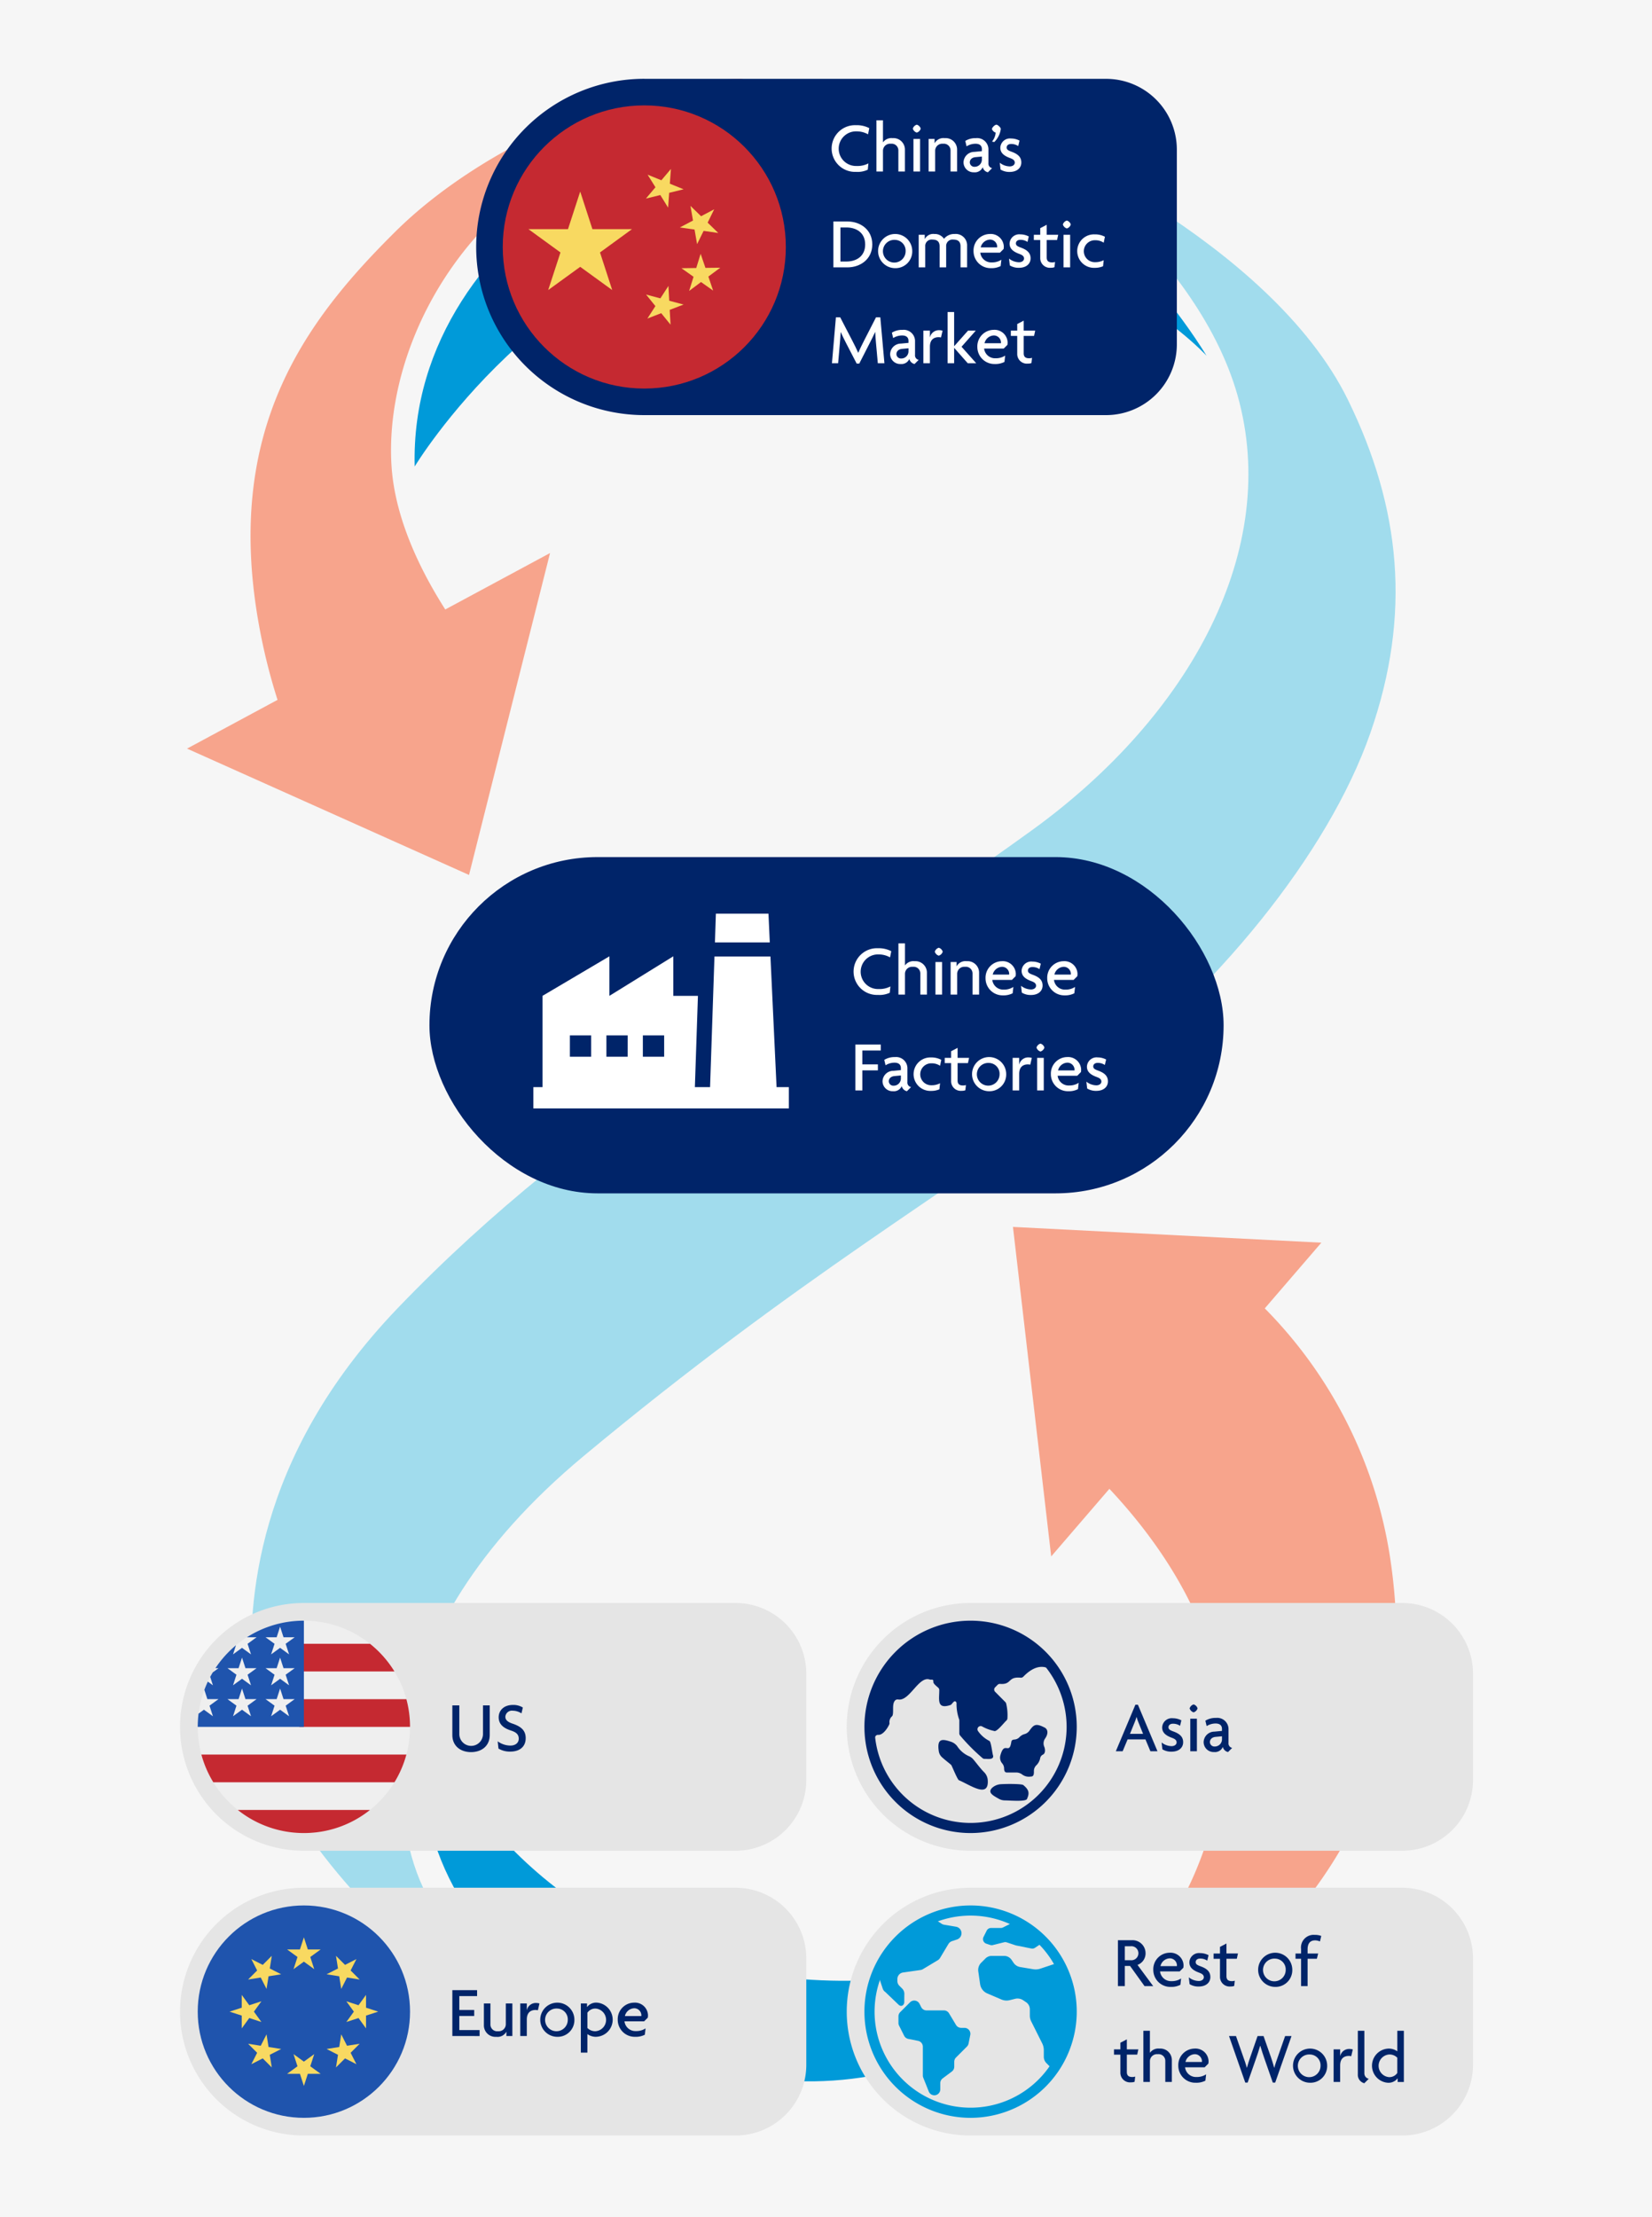 <svg xmlns="http://www.w3.org/2000/svg" viewBox="0 0 413.738 555.035"><g id="a3bdbe2c-e6d0-46da-81aa-dc99fcc50084" data-name="Layer 2"><g id="ff12004d-44db-48ac-a166-c6e3e2ab27f5" data-name="Design"><rect width="413.738" height="555.035" fill="#f6f6f6"/><path d="M258.409,207.893c39.945-28.881,62.373-70.609,51.527-108.907C299.348,61.6,256.753,34.294,256.753,34.294s61.269,25.817,80.865,65.879c13.131,26.846,16.007,53.563,5.548,83.447-10.492,29.978-38.528,64.72-71.922,89.647s-71.62,46.8-125.022,91.244c-54.457,45.325-48.626,90.278-40.27,108.083,6.116,13.033,20.259,29.454,43.166,41.917,0,0-30.91-9.868-54.645-34.5s-30.609-41.872-31.436-59.974.406-54.833,36.6-92.551C146.91,278.223,200.274,249.927,258.409,207.893Z" fill="#a1dced"/><path d="M302.184,89.073c-14.244-23.027-40.828-49.459-71.373-59.824-36.732-12.463-60.166-.593-86.108,16.945-22.364,15.12-41.656,39.264-40.846,70.6,0,0,32.29-53.593,88.039-60.418C264.388,47.5,302.184,89.073,302.184,89.073Z" fill="#009ad9"/><path d="M111.52,152.594l26.237-14.126-9.072,36-1.159,4.608-8.8,34.973-.274,1.1-.987,3.913-2.643-1.184L77.277,201.059,46.844,187.43,68.626,175.7l.884-.472a146.682,146.682,0,0,1-4.609-18.5c-8.96-49.083,11.517-76.366,34.209-98.826,21.662-21.447,59.948-38.166,87.2-38.166,0,0-29.086,4.48-60.025,32.373C105.951,70.444,96.69,96.071,98.063,116.789c.712,10.624,5.107,22.039,11.81,33.153C110.405,150.826,110.954,151.719,111.52,152.594Z" fill="#f7a48c"/><path d="M106.8,431.506s17.187,45.765,71.294,60.163c54.645,14.541,105.7-12.76,105.7-12.76s-18.3,35.084-70.377,41.545C163.191,526.685,97.452,488.149,106.8,431.506Z" fill="#009ad9"/><path d="M311.232,492.833c-22.34,20.632-61.939,33.506-89.2,33.506,0,0,31.858-5.931,58.644-30.536,19.13-17.569,27.506-46.105,25.584-66.806-1.863-20.031-12.719-39.521-28.416-56.24l-14.573,16.925-9.578-82.5,77.232,3.947L316.759,327.58a112.9,112.9,0,0,1,31.54,63.441C355.56,441.433,333.477,472.3,311.232,492.833Z" fill="#f7a48c"/><path d="M76.107,472.637H184.212a17.724,17.724,0,0,1,17.724,17.724v26.587a17.724,17.724,0,0,1-17.724,17.724H76.107a31.018,31.018,0,0,1-31.018-31.018v0a31.018,31.018,0,0,1,31.018-31.018Z" fill="#e5e5e5"/><path d="M76.107,401.339H184.212a17.724,17.724,0,0,1,17.724,17.724V445.65a17.724,17.724,0,0,1-17.724,17.724H76.107a31.018,31.018,0,0,1-31.018-31.018v0a31.018,31.018,0,0,1,31.018-31.018Z" fill="#e5e5e5"/><path d="M117.971,438.678c-2.682,0-4.681-1.585-4.681-4.268v-7.436h1.747v7.256a2.963,2.963,0,0,0,5.924,0v-7.256h1.692v7.436C122.653,437.093,120.654,438.678,117.971,438.678Z" fill="#002469"/><path d="M127.763,438.551a5.605,5.605,0,0,1-2.917-.756l-.2-1.819a5.422,5.422,0,0,0,3.2,1.063c1.242,0,2.071-.684,2.071-1.71,0-1.045-.594-1.621-1.945-2.053-2.016-.648-3.079-1.675-3.079-3.331,0-1.585,1.171-3.079,3.583-3.079a4.524,4.524,0,0,1,2.467.648l-.342,1.459a4.163,4.163,0,0,0-2.2-.666,1.641,1.641,0,0,0-1.837,1.512c0,.828.612,1.332,1.8,1.728,1.962.666,3.295,1.585,3.295,3.619C131.671,437.183,130.32,438.551,127.763,438.551Z" fill="#002469"/><path d="M113.29,509.76V498.273h6.194v1.494h-4.447v3.475h3.726v1.5h-3.726v3.529h5.077v1.494Z" fill="#002469"/><path d="M126.828,509.76V508.7h-.018a2.52,2.52,0,0,1-2.521,1.26,2.875,2.875,0,0,1-3.1-2.953v-5.4h1.639v5.239a1.676,1.676,0,0,0,1.89,1.711,1.771,1.771,0,0,0,1.963-1.711V501.6h1.638v8.156Z" fill="#002469"/><path d="M134.711,503.314a2.55,2.55,0,0,0-.594-.072c-1.063,0-2.179.5-2.179,2.395v4.123H130.3V501.6h1.638v1.656h.018a2.286,2.286,0,0,1,2.359-1.764,2.7,2.7,0,0,1,.792.126Z" fill="#002469"/><path d="M139.535,509.958a4.276,4.276,0,1,1,4.321-4.267A4.182,4.182,0,0,1,139.535,509.958Zm0-7.076a2.841,2.841,0,1,0,2.665,2.845A2.707,2.707,0,0,0,139.535,502.882Z" fill="#002469"/><path d="M149.308,509.958a3.685,3.685,0,0,1-2.2-.684v4.645h-1.639V501.6h1.549v.9h.018a2.864,2.864,0,0,1,2.467-1.1,4.284,4.284,0,0,1-.2,8.552Zm-.162-7.076a2.392,2.392,0,0,0-2.034,1.045v3.817a2.726,2.726,0,0,0,2.034.81,2.843,2.843,0,0,0,0-5.672Z" fill="#002469"/><path d="M162.233,505.169l-.918.918H156.4a2.756,2.756,0,0,0,2.9,2.431,4.185,4.185,0,0,0,2.377-.667l-.181,1.585a4.949,4.949,0,0,1-2.412.522,4.265,4.265,0,0,1-4.376-4.267,4.13,4.13,0,0,1,4.052-4.285,3.271,3.271,0,0,1,3.529,3.1A3.548,3.548,0,0,1,162.233,505.169Zm-3.385-2.359a2.479,2.479,0,0,0-2.34,1.945h4.1a.876.876,0,0,0,.018-.216A1.787,1.787,0,0,0,158.848,502.81Z" fill="#002469"/><circle cx="76.107" cy="503.655" r="26.587" fill="#1f54ad"/><polygon points="76.107 485.045 77.097 488.091 80.3 488.091 77.708 489.974 78.698 493.021 76.107 491.138 73.515 493.021 74.505 489.974 71.914 488.091 75.117 488.091 76.107 485.045" fill="#f8d961"/><polygon points="62.947 490.495 65.801 491.95 68.066 489.685 67.565 492.849 70.419 494.303 67.256 494.804 66.754 497.968 65.3 495.114 62.136 495.615 64.401 493.35 62.947 490.495" fill="#f8d961"/><polygon points="57.496 503.655 60.543 502.665 60.543 499.462 62.426 502.054 65.472 501.064 63.589 503.655 65.472 506.247 62.426 505.257 60.543 507.849 60.543 504.645 57.496 503.655" fill="#f8d961"/><polygon points="62.947 516.815 64.401 513.961 62.136 511.696 65.3 512.197 66.754 509.343 67.256 512.507 70.419 513.008 67.565 514.462 68.066 517.626 65.801 515.361 62.947 516.815" fill="#f8d961"/><polygon points="76.107 522.266 75.117 519.219 71.914 519.219 74.505 517.337 73.515 514.29 76.107 516.173 78.698 514.29 77.708 517.337 80.3 519.219 77.097 519.219 76.107 522.266" fill="#f8d961"/><polygon points="89.267 516.815 86.412 515.361 84.147 517.626 84.648 514.462 81.794 513.008 84.958 512.507 85.459 509.343 86.913 512.197 90.077 511.696 87.812 513.961 89.267 516.815" fill="#f8d961"/><polygon points="94.717 503.655 91.671 504.645 91.671 507.849 89.788 505.257 86.742 506.247 88.624 503.655 86.742 501.064 89.788 502.054 91.671 499.462 91.671 502.665 94.717 503.655" fill="#f8d961"/><polygon points="89.267 490.495 87.812 493.35 90.077 495.615 86.913 495.114 85.459 497.968 84.958 494.804 81.794 494.303 84.648 492.849 84.147 489.685 86.412 491.95 89.267 490.495" fill="#f8d961"/><circle cx="76.107" cy="432.356" r="26.587" fill="#efefef"/><path d="M74.951,432.356h27.742a26.613,26.613,0,0,0-.915-6.935H74.951Z" fill="#c52931"/><path d="M74.951,418.485h23.84a26.725,26.725,0,0,0-6.134-6.936H74.951Z" fill="#c52931"/><path d="M76.107,458.943a26.475,26.475,0,0,0,16.55-5.78h-33.1A26.469,26.469,0,0,0,76.107,458.943Z" fill="#c52931"/><path d="M53.422,446.228H98.791a26.439,26.439,0,0,0,2.987-6.936H50.436A26.437,26.437,0,0,0,53.422,446.228Z" fill="#c52931"/><path d="M61.836,409.922h2.422l-2.253,1.637.861,2.649-2.254-1.637-2.253,1.637.743-2.288a26.723,26.723,0,0,0-5.156,5.746h.776l-1.435,1.043q-.334.56-.643,1.136l.685,2.108-1.278-.929q-.477,1.01-.869,2.064l.754,2.323h2.786l-2.254,1.638.861,2.649-2.253-1.637-1.35.98a26.871,26.871,0,0,0-.206,3.315H76.107V405.77A26.454,26.454,0,0,0,61.836,409.922Zm1.03,19.776-2.254-1.637L58.359,429.7l.86-2.649-2.253-1.638h2.785l.861-2.649.861,2.649h2.785l-2.253,1.638ZM62.005,419.3l.861,2.649-2.254-1.637-2.253,1.637.86-2.649-2.253-1.638h2.785l.861-2.649.861,2.649h2.785ZM72.4,429.7l-2.253-1.637L67.9,429.7l.861-2.649L66.5,425.411h2.786l.861-2.649.86,2.649H73.8l-2.254,1.638ZM71.541,419.3l.861,2.649-2.253-1.637L67.9,421.953l.861-2.649L66.5,417.666h2.786l.861-2.649.86,2.649H73.8Zm0-7.745.861,2.649-2.253-1.637L67.9,414.208l.861-2.649L66.5,409.922h2.786l.861-2.65.86,2.65H73.8Z" fill="#1f54ad"/><path d="M243.081,401.339H351.187a17.724,17.724,0,0,1,17.724,17.724V445.65a17.724,17.724,0,0,1-17.724,17.724H243.081a31.018,31.018,0,0,1-31.018-31.018v0a31.018,31.018,0,0,1,31.018-31.018Z" fill="#e5e5e5"/><path d="M243.082,472.637H351.187a17.724,17.724,0,0,1,17.724,17.724v26.587a17.724,17.724,0,0,1-17.724,17.724H243.082a31.018,31.018,0,0,1-31.018-31.018v0a31.018,31.018,0,0,1,31.018-31.018Z" fill="#e5e5e5"/><path d="M288.115,438.461l-1.242-2.97h-4.466l-1.242,2.97h-1.71l4.9-11.649h.63l4.9,11.649Zm-2.971-7.166a14.293,14.293,0,0,1-.486-1.4h-.036a10.6,10.6,0,0,1-.486,1.4L283,434.1h3.277Z" fill="#002469"/><path d="M293.387,438.569a4.185,4.185,0,0,1-2.269-.594l-.2-1.71a4.134,4.134,0,0,0,2.5.918c.756,0,1.26-.414,1.26-.936,0-.559-.4-.865-1.133-1.135-1.585-.576-2.486-1.314-2.486-2.611a2.413,2.413,0,0,1,2.7-2.3,4.535,4.535,0,0,1,2.107.522l-.324,1.368a3.1,3.1,0,0,0-1.8-.522c-.666,0-1.1.36-1.1.883,0,.5.36.738,1.153,1.026,1.6.576,2.52,1.314,2.52,2.719C296.322,437.489,295.332,438.569,293.387,438.569Z" fill="#002469"/><path d="M298.93,428.721a1.513,1.513,0,0,1-.99-.991,1.476,1.476,0,0,1,.99-.99,1.443,1.443,0,0,1,.991.99A1.479,1.479,0,0,1,298.93,428.721Zm-.828,9.74v-8.156h1.657v8.156Z" fill="#002469"/><path d="M307.554,438.66a1.709,1.709,0,0,1-1.3-1.279,2.133,2.133,0,0,1-2.179,1.279,2.507,2.507,0,0,1-2.629-2.5,2.7,2.7,0,0,1,2.684-2.611l1.908-.18v-.522c0-.739-.433-1.333-1.585-1.333a4.23,4.23,0,0,0-2.25.649l-.324-1.351a4.833,4.833,0,0,1,2.665-.7,2.828,2.828,0,0,1,3.132,2.952v3.3a1.151,1.151,0,0,0,.918,1.26Zm-1.512-3.944-1.567.144c-1.045.09-1.459.72-1.459,1.315a1.131,1.131,0,0,0,1.207,1.1,1.8,1.8,0,0,0,1.819-1.837Z" fill="#002469"/><path d="M286.643,497.26l-3.619-5.041H281.71v5.041h-1.729V485.773h3.457A3.26,3.26,0,0,1,286.9,489a3.064,3.064,0,0,1-2.016,2.953l3.925,5.311Zm-3.51-9.975H281.71v3.493h1.423a1.76,1.76,0,1,0,0-3.493Z" fill="#002469"/><path d="M296.363,492.669l-.918.918h-4.916a2.757,2.757,0,0,0,2.9,2.431,4.183,4.183,0,0,0,2.377-.667l-.18,1.585a4.949,4.949,0,0,1-2.412.522,4.264,4.264,0,0,1-4.376-4.267,4.13,4.13,0,0,1,4.051-4.285,3.271,3.271,0,0,1,3.529,3.1A3.559,3.559,0,0,1,296.363,492.669Zm-3.385-2.359a2.481,2.481,0,0,0-2.341,1.945h4.106a.876.876,0,0,0,.018-.216A1.787,1.787,0,0,0,292.978,490.31Z" fill="#002469"/><path d="M300.2,497.368a4.183,4.183,0,0,1-2.269-.594l-.2-1.711a4.133,4.133,0,0,0,2.5.919c.757,0,1.261-.414,1.261-.937,0-.558-.4-.864-1.134-1.134-1.585-.576-2.485-1.314-2.485-2.611a2.413,2.413,0,0,1,2.7-2.3,4.527,4.527,0,0,1,2.106.522l-.324,1.368a3.1,3.1,0,0,0-1.8-.522c-.666,0-1.1.36-1.1.883,0,.5.359.738,1.152,1.026,1.6.576,2.521,1.314,2.521,2.719C303.131,496.288,302.14,497.368,300.2,497.368Z" fill="#002469"/><path d="M309.755,490.418h-2.593v4.339c0,.937.485,1.261,1.35,1.261a2.2,2.2,0,0,0,.738-.108l-.144,1.3a2.25,2.25,0,0,1-.9.144,2.408,2.408,0,0,1-2.665-2.431v-4.5h-1.6V489.1h1.6v-1.657l1.621-.846v2.5h2.881Z" fill="#002469"/><path d="M319.33,497.458a4.276,4.276,0,1,1,4.321-4.267A4.182,4.182,0,0,1,319.33,497.458Zm0-7.076A2.841,2.841,0,1,0,322,493.227,2.707,2.707,0,0,0,319.33,490.382Z" fill="#002469"/><path d="M330.58,486.079a3.239,3.239,0,0,0-1.189-.27c-1.278,0-1.908.774-1.908,2.25V489.1h2.647l-.325,1.314h-2.322v6.842h-1.639v-6.842h-1.386V489.1h1.386v-1.135a3.172,3.172,0,0,1,3.44-3.529,4.3,4.3,0,0,1,1.62.27Z" fill="#002469"/><path d="M284.807,514.418h-2.592v4.339c0,.937.485,1.261,1.35,1.261a2.207,2.207,0,0,0,.738-.108l-.144,1.3a2.25,2.25,0,0,1-.9.144,2.408,2.408,0,0,1-2.665-2.431v-4.5h-1.6V513.1h1.6v-1.657l1.621-.846v2.5h2.88Z" fill="#002469"/><path d="M291.845,521.26v-5.24a1.675,1.675,0,0,0-1.89-1.71,1.77,1.77,0,0,0-1.963,1.71v5.24h-1.639V508.44h1.639v5.51h.019a2.566,2.566,0,0,1,2.375-1.044,2.874,2.874,0,0,1,3.1,2.953v5.4Z" fill="#002469"/><path d="M302.627,516.669l-.918.918h-4.916a2.756,2.756,0,0,0,2.9,2.431,4.183,4.183,0,0,0,2.377-.667l-.181,1.585a4.946,4.946,0,0,1-2.412.522,4.265,4.265,0,0,1-4.376-4.267,4.13,4.13,0,0,1,4.052-4.285,3.27,3.27,0,0,1,3.528,3.1A3.567,3.567,0,0,1,302.627,516.669Zm-3.385-2.359a2.481,2.481,0,0,0-2.341,1.945h4.106a.926.926,0,0,0,.017-.216A1.786,1.786,0,0,0,299.242,514.31Z" fill="#002469"/><path d="M319.369,521.422h-.6l-2.142-6.139c-.306-.883-.63-1.837-.991-3.079h-.036c-.36,1.242-.683,2.214-.99,3.079l-2.143,6.139h-.593l-4.07-11.649h1.746l1.855,5.293c.27.757.612,1.693.847,2.629h.036c.252-.936.557-1.854.828-2.629l1.836-5.293h1.5l1.854,5.293c.252.739.558,1.693.81,2.629h.036c.234-.918.6-1.908.847-2.629l1.854-5.293h1.6Z" fill="#002469"/><path d="M328.06,521.458a4.276,4.276,0,1,1,4.322-4.267A4.183,4.183,0,0,1,328.06,521.458Zm0-7.076a2.841,2.841,0,1,0,2.665,2.845A2.707,2.707,0,0,0,328.06,514.382Z" fill="#002469"/><path d="M338.41,514.814a2.543,2.543,0,0,0-.594-.072c-1.062,0-2.179.5-2.179,2.395v4.123H334V513.1h1.638v1.656h.018A2.288,2.288,0,0,1,338.014,513a2.7,2.7,0,0,1,.792.126Z" fill="#002469"/><path d="M341.685,521.584a2.177,2.177,0,0,1-1.621-2.251V508.44H341.7v10.678a1.39,1.39,0,0,0,1.1,1.35Z" fill="#002469"/><path d="M350.038,521.26v-.9h-.018a2.862,2.862,0,0,1-2.467,1.1,4.284,4.284,0,0,1,.2-8.552,3.683,3.683,0,0,1,2.2.684v-5.15h1.639v12.82Zm-.09-6.068a2.724,2.724,0,0,0-2.034-.81,2.843,2.843,0,0,0,0,5.672,2.394,2.394,0,0,0,2.034-1.044Z" fill="#002469"/><path d="M260.194,487.016l-.986.657a1.2,1.2,0,0,1-.9.178l-3.806-.761a1.176,1.176,0,0,1-.144-.039l-2.217-.739a1.194,1.194,0,0,0-.67-.025l-2.815.7a1.194,1.194,0,0,1-.67-.025l-.978-.326a1.2,1.2,0,0,1-.692-1.673l.8-1.594a1.2,1.2,0,0,1,1.072-.662h2.469a1.2,1.2,0,0,0,.535-.127l2.628-1.314a1.2,1.2,0,0,1,1.091.009,25.031,25.031,0,0,1,5.433,3.86A1.2,1.2,0,0,1,260.194,487.016Z" fill="#009ad9"/><path d="M240.722,484.545h0a1.654,1.654,0,0,1-1.045,1.045l-1.256.419a1.649,1.649,0,0,0-.894.717l-2.092,3.487a1.663,1.663,0,0,1-.567.567l-3.725,2.235a1.659,1.659,0,0,1-.617.219l-4.362.623a1.653,1.653,0,0,0-1.419,1.636v.5a1.652,1.652,0,0,0,.484,1.169l.715.715a1.868,1.868,0,0,1,.547,1.277c0,.029,0,.058,0,.087-.01.344-.023,2.007-.023,2.007.024.668-.626,1.319-1.36.731l-3.382-3.24a1.649,1.649,0,0,1-.651-.854l-1.14-3.425a1.653,1.653,0,0,1,.06-1.2,25.309,25.309,0,0,1,12.764-12.72,1.662,1.662,0,0,1,1.6.133l1.441.965a1.65,1.65,0,0,0,.648.256l2.979.5A1.653,1.653,0,0,1,240.722,484.545Z" fill="#009ad9"/><path d="M243,509.5l-.428,2.139a1.493,1.493,0,0,1-.408.762l-2.736,2.736a1.491,1.491,0,0,0-.437,1.055v1.256a1.491,1.491,0,0,1-.6,1.193l-2.3,1.724a1.493,1.493,0,0,0-.6,1.193v1.551a1.492,1.492,0,0,1-1.963,1.415h0a1.488,1.488,0,0,1-.913-.861l-1.383-3.457a1.48,1.48,0,0,1-.107-.554v-7.221a1.492,1.492,0,0,0-1.2-1.462l-2.451-.49a1.489,1.489,0,0,1-1.041-.8l-1.263-2.525a1.5,1.5,0,0,1-.157-.667v-1.649a1.491,1.491,0,0,1,.437-1.055l1.309-1.309,1.156-1.156a1.491,1.491,0,0,1,2.388.388l.409.817a1.492,1.492,0,0,0,1.334.824H236.4a1.491,1.491,0,0,1,1.279.724l1.751,2.917a1.487,1.487,0,0,0,1.278.724h.829A1.492,1.492,0,0,1,243,509.5Z" fill="#009ad9"/><path d="M265.209,491.365a25.292,25.292,0,0,1-1.381,26.8.083.083,0,0,1-.126.011l-1.614-1.614a2.3,2.3,0,0,1-.673-1.626v-1.647a3.783,3.783,0,0,0-.4-1.692l-2.764-5.528a3.114,3.114,0,0,1-.329-1.392v-1.612a2.141,2.141,0,0,0-.953-1.781l-.741-.494a2.51,2.51,0,0,0-2-.347l-1.363.34a3.212,3.212,0,0,1-2.047-.164l-3.565-1.527a3,3,0,0,1-1.789-2.335l-.454-3.172a2.567,2.567,0,0,1,.726-2.177l1.056-1.055a2.238,2.238,0,0,1,1.585-.657h3.083a2.29,2.29,0,0,1,1.907,1.021l.47.7a2.48,2.48,0,0,0,1.656,1.071l3.282.547a3.654,3.654,0,0,0,1.758-.138l4.369-1.456.015-.007.182-.1A.082.082,0,0,1,265.209,491.365Z" fill="#009ad9"/><path d="M243.082,530.242a26.587,26.587,0,1,1,26.586-26.587A26.617,26.617,0,0,1,243.082,530.242Zm0-50.635a24.048,24.048,0,1,0,24.048,24.048A24.076,24.076,0,0,0,243.082,479.607Z" fill="#009ad9"/><path d="M246.434,443.672c-.853-.838-1.923-2.3-2.668-3.167a2.959,2.959,0,0,0-.986-.758,6.784,6.784,0,0,1-3.025-2.511,3.2,3.2,0,0,0-1.552-1.143c-2.432-.83-3.534-.723-3.092,2.335a2.553,2.553,0,0,0,.789,1.515c.849.779,2.2,1.787,2.343,1.977.187.239,1.608,3.826,1.952,3.812,2.853,1.215,7.558,4.638,7.177-.108A3.1,3.1,0,0,0,246.434,443.672Z" fill="#002469"/><path d="M256.277,446.923c-.365-.3-3.9-.323-5.754-.2a3.669,3.669,0,0,0-2.072.915c-1.155,1.2.265,1.906,1.709,2.728a3.056,3.056,0,0,0,1.457.4c1.687.031,5.613.386,5.631-.474C257.962,448.754,257.51,447.944,256.277,446.923Z" fill="#002469"/><path d="M261.726,432.584c-2.36-1.233-2.835-.777-3.959.8a2.24,2.24,0,0,1-1.3.817,2.8,2.8,0,0,0-1.191.783,1.885,1.885,0,0,1-1.2.544c-.363.023-.7.127-.782.519-.52,3.532-1.712-.331-2.738,3.405a2.183,2.183,0,0,0,.452,2.061,2.034,2.034,0,0,1,.463,1.133c0,.557.078,1.147.708,1.13h2.364a2.5,2.5,0,0,1,1.409.47,2.816,2.816,0,0,0,2.274.54c.669.019.732-.666.714-1.317a1.947,1.947,0,0,1,.54-1.424,3.48,3.48,0,0,0,1.01-1.737,1.259,1.259,0,0,1,.666-.985c.655-.275.686-1.228.368-2.009a2.115,2.115,0,0,1,.206-2.023c.6-.857.916-1.939.106-2.633A.649.649,0,0,0,261.726,432.584Z" fill="#002469"/><path d="M260.907,414.463c-36.62-30.91-65.6,40.3-17.852,43.822C265.4,458.993,277.278,429.531,260.907,414.463Zm-1.1,35.685c-13.846,14.526-40.156,3.271-40.691-14.964a.793.793,0,0,1,.867-.828c1.144.059,2.295-1.643,2.733-2.625a.718.718,0,0,0,.054-.331,1.928,1.928,0,0,1,.488-1.555,1.006,1.006,0,0,0,.286-.355c.343-1.077-.241-3,.731-3.842a.934.934,0,0,1,.686-.147c2.837.478,5.149-5.951,7.874-5,.4.141.991-.2.913.537-.053.506.791,1.1,1.246,1.531a.79.79,0,0,1,.246.564c.009,2.325-.7,4.891,2.735,3.772a.671.671,0,0,0,.248-.134c.364-.333.726-1.046,1.123-.755a.564.564,0,0,1,.214.5,11.468,11.468,0,0,0,.66,3.986.582.582,0,0,1,.037.2c0,.491,0,2.587,0,3.27a.848.848,0,0,0,.155.5,48.533,48.533,0,0,0,5.7,5.744.767.767,0,0,0,.473.151c.746-.018,2.339.3,2.132-.822-.191-.4-.488-3.511-.938-3.678a7.574,7.574,0,0,1-2.871-2.514.8.8,0,0,1,1.139-1.061,10.773,10.773,0,0,0,2.91,1.085c.633.366,2.413-1.99,3.066-2.579a.856.856,0,0,0,.277-.5,12.332,12.332,0,0,0-.317-3.809.806.806,0,0,0-.206-.343l-2.557-2.577a.785.785,0,0,1,0-1.106l.633-.638a.794.794,0,0,1,.625-.225c3.009.223,1.808-1.87,5.137-1.556a.819.819,0,0,0,.662-.244C267.87,407.838,273.867,442.89,260.01,450A.772.772,0,0,0,259.806,450.148Z" fill="#002469"/><path d="M243.082,458.943a26.587,26.587,0,1,1,26.586-26.587A26.617,26.617,0,0,1,243.082,458.943Zm0-50.635a24.049,24.049,0,1,0,24.048,24.048A24.076,24.076,0,0,0,243.082,408.308Z" fill="#002469"/><path d="M161.36,19.739H277.011a17.724,17.724,0,0,1,17.724,17.724V86.206a17.724,17.724,0,0,1-17.724,17.724H161.36a42.1,42.1,0,0,1-42.1-42.1v0a42.1,42.1,0,0,1,42.1-42.1Z" fill="#002469"/><path d="M217.4,33.631a5.73,5.73,0,0,0-2.844-.738,4.334,4.334,0,1,0,0,8.661,5.763,5.763,0,0,0,2.935-.649l-.162,1.585a6.02,6.02,0,0,1-2.972.54,5.847,5.847,0,1,1,0-11.685,6.827,6.827,0,0,1,3.35.737Z" fill="#fff"/><path d="M224.993,42.94V37.7a1.676,1.676,0,0,0-1.891-1.71,1.77,1.77,0,0,0-1.963,1.71v5.24H219.5V30.12h1.638v5.51h.019a2.568,2.568,0,0,1,2.376-1.045,2.875,2.875,0,0,1,3.1,2.953v5.4Z" fill="#fff"/><path d="M229.6,33.2a1.512,1.512,0,0,1-.99-.99,1.477,1.477,0,0,1,.99-.991,1.444,1.444,0,0,1,.991.991A1.477,1.477,0,0,1,229.6,33.2Zm-.828,9.741V34.784h1.657V42.94Z" fill="#fff"/><path d="M238.06,42.94V37.7a1.675,1.675,0,0,0-1.89-1.71,1.77,1.77,0,0,0-1.963,1.71v5.24h-1.639V34.784h1.494v1.062h.019a2.518,2.518,0,0,1,2.52-1.261,2.875,2.875,0,0,1,3.1,2.953v5.4Z" fill="#fff"/><path d="M247.421,43.138a1.705,1.705,0,0,1-1.3-1.279,2.131,2.131,0,0,1-2.179,1.279,2.506,2.506,0,0,1-2.629-2.5A2.7,2.7,0,0,1,244,38.024l1.908-.18v-.522c0-.738-.433-1.332-1.585-1.332a4.229,4.229,0,0,0-2.25.648l-.324-1.35a4.835,4.835,0,0,1,2.665-.7,2.829,2.829,0,0,1,3.133,2.953v3.3a1.151,1.151,0,0,0,.918,1.261ZM245.908,39.2l-1.566.144c-1.045.09-1.459.72-1.459,1.314a1.131,1.131,0,0,0,1.207,1.1,1.8,1.8,0,0,0,1.818-1.836Z" fill="#fff"/><path d="M249.02,35.558l-.576-.108a3.97,3.97,0,0,0,.918-2.251c-.378-.072-.918-.612-.918-.9,0-.4.756-1.081,1.1-1.081.306,0,1.1.667,1.1,1.081A5.689,5.689,0,0,1,249.02,35.558Z" fill="#fff"/><path d="M252.855,43.048a4.183,4.183,0,0,1-2.269-.594l-.2-1.711a4.139,4.139,0,0,0,2.5.919c.757,0,1.261-.415,1.261-.937,0-.558-.4-.864-1.134-1.134-1.585-.576-2.485-1.315-2.485-2.611a2.414,2.414,0,0,1,2.7-2.3,4.521,4.521,0,0,1,2.107.523l-.325,1.368a3.1,3.1,0,0,0-1.8-.522c-.666,0-1.1.36-1.1.882,0,.5.359.738,1.152,1.027,1.6.576,2.521,1.314,2.521,2.718C255.79,41.968,254.8,43.048,252.855,43.048Z" fill="#fff"/><path d="M212.248,66.94h-3.529V55.453h3.529c3.205,0,6.212,2.034,6.212,5.743S215.453,66.94,212.248,66.94Zm-.306-9.993h-1.459v8.534h1.459c2.593,0,4.736-1.35,4.736-4.267S214.535,56.947,211.942,56.947Z" fill="#fff"/><path d="M224.146,67.138a4.277,4.277,0,1,1,4.322-4.267A4.183,4.183,0,0,1,224.146,67.138Zm0-7.076a2.841,2.841,0,1,0,2.664,2.845A2.707,2.707,0,0,0,224.146,60.062Z" fill="#fff"/><path d="M240.564,66.94V61.7c0-.846-.288-1.71-1.764-1.71a1.6,1.6,0,0,0-1.837,1.71v5.24h-1.639V61.7c0-.846-.288-1.71-1.764-1.71a1.6,1.6,0,0,0-1.837,1.71v5.24h-1.638V58.784H231.6v1.062h.018a2.37,2.37,0,0,1,2.395-1.261,2.746,2.746,0,0,1,2.413,1.207,3.255,3.255,0,0,1,2.646-1.207,2.85,2.85,0,0,1,3.134,2.953v5.4Z" fill="#fff"/><path d="M251.344,62.349l-.917.918h-4.916a2.756,2.756,0,0,0,2.9,2.431,4.183,4.183,0,0,0,2.377-.667l-.181,1.585a4.946,4.946,0,0,1-2.412.522,4.265,4.265,0,0,1-4.376-4.267,4.131,4.131,0,0,1,4.052-4.286,3.271,3.271,0,0,1,3.528,3.1A3.487,3.487,0,0,1,251.344,62.349ZM247.96,59.99a2.479,2.479,0,0,0-2.341,1.944h4.1a.876.876,0,0,0,.018-.216A1.786,1.786,0,0,0,247.96,59.99Z" fill="#fff"/><path d="M255.178,67.048a4.186,4.186,0,0,1-2.27-.594l-.2-1.711a4.135,4.135,0,0,0,2.5.919c.756,0,1.26-.415,1.26-.937,0-.558-.4-.864-1.133-1.134-1.585-.576-2.486-1.315-2.486-2.611a2.414,2.414,0,0,1,2.7-2.3,4.521,4.521,0,0,1,2.107.523l-.324,1.368a3.1,3.1,0,0,0-1.8-.522c-.666,0-1.1.36-1.1.882,0,.5.36.738,1.153,1.027,1.6.576,2.52,1.314,2.52,2.718C258.112,65.968,257.122,67.048,255.178,67.048Z" fill="#fff"/><path d="M264.736,60.1h-2.593v4.339c0,.936.486,1.261,1.351,1.261a2.17,2.17,0,0,0,.737-.109l-.143,1.3a2.255,2.255,0,0,1-.9.144,2.409,2.409,0,0,1-2.665-2.431V60.1h-1.6V58.784h1.6V57.127l1.621-.846v2.5h2.881Z" fill="#fff"/><path d="M267.182,57.2a1.512,1.512,0,0,1-.99-.99,1.477,1.477,0,0,1,.99-.991,1.444,1.444,0,0,1,.991.991A1.477,1.477,0,0,1,267.182,57.2Zm-.828,9.741V58.784h1.657V66.94Z" fill="#fff"/><path d="M276.418,60.764a3.737,3.737,0,0,0-2.16-.612,2.747,2.747,0,1,0,.036,5.491,4.509,4.509,0,0,0,2.124-.5l-.162,1.512a5.118,5.118,0,0,1-2.107.4,4.19,4.19,0,1,1,0-8.373,5.2,5.2,0,0,1,2.575.594Z" fill="#fff"/><path d="M219.846,90.94l-.468-5.186c-.072-.774-.144-1.764-.18-2.611h-.036c-.36.811-.918,1.927-1.3,2.666L215.2,91.03h-.648l-2.7-5.221c-.4-.757-.883-1.783-1.278-2.629h-.036c-.036.882-.126,1.89-.181,2.574l-.45,5.186h-1.548l.99-11.487h1.08l3.061,5.905c.45.883,1.063,2.071,1.44,2.953h.037c.36-.882.919-2,1.4-2.953l3.025-5.905h1.08L221.5,90.94Z" fill="#fff"/><path d="M229.043,91.138a1.705,1.705,0,0,1-1.3-1.279,2.131,2.131,0,0,1-2.179,1.279,2.506,2.506,0,0,1-2.629-2.5,2.7,2.7,0,0,1,2.683-2.611l1.909-.18v-.522c0-.738-.433-1.332-1.585-1.332a4.232,4.232,0,0,0-2.25.648l-.324-1.35a4.833,4.833,0,0,1,2.665-.7,2.829,2.829,0,0,1,3.133,2.953v3.3a1.151,1.151,0,0,0,.918,1.261ZM227.53,87.2l-1.566.144c-1.045.09-1.459.72-1.459,1.314a1.131,1.131,0,0,0,1.207,1.1,1.8,1.8,0,0,0,1.818-1.836Z" fill="#fff"/><path d="M235.666,84.494a2.543,2.543,0,0,0-.594-.072c-1.062,0-2.179.5-2.179,2.395V90.94h-1.638V82.784h1.638V84.44h.018a2.288,2.288,0,0,1,2.359-1.765,2.666,2.666,0,0,1,.792.127Z" fill="#fff"/><path d="M242.362,90.94l-3.386-3.835h-.017V90.94H237.32V78.12h1.639v8.553h.017l3.457-3.889h1.946l-3.566,4.033,3.673,4.123Z" fill="#fff"/><path d="M252.3,86.349l-.918.918h-4.916a2.756,2.756,0,0,0,2.9,2.431,4.183,4.183,0,0,0,2.377-.667l-.181,1.585a4.946,4.946,0,0,1-2.412.522,4.265,4.265,0,0,1-4.376-4.267,4.131,4.131,0,0,1,4.052-4.286,3.272,3.272,0,0,1,3.529,3.1A3.57,3.57,0,0,1,252.3,86.349Zm-3.385-2.359a2.479,2.479,0,0,0-2.341,1.944h4.1a.876.876,0,0,0,.018-.216A1.786,1.786,0,0,0,248.914,83.99Z" fill="#fff"/><path d="M258.976,84.1h-2.592v4.339c0,.936.485,1.261,1.35,1.261a2.17,2.17,0,0,0,.737-.109l-.143,1.3a2.25,2.25,0,0,1-.9.144,2.409,2.409,0,0,1-2.666-2.431V84.1h-1.6V82.784h1.6V81.127l1.622-.846v2.5h2.88Z" fill="#fff"/><circle cx="161.36" cy="61.835" r="35.449" fill="#c52931"/><polygon points="145.311 47.96 148.371 57.376 158.272 57.376 150.268 63.206 153.328 72.622 145.311 66.806 137.293 72.622 140.367 63.206 132.35 57.376 142.25 57.376 145.311 47.96" fill="#f8d961"/><polygon points="167.937 81.29 165.597 78.41 162.135 79.753 164.143 76.637 161.803 73.743 165.389 74.699 167.411 71.583 167.605 75.294 171.205 76.25 167.729 77.579 167.937 81.29" fill="#f8d961"/><polygon points="172.59 72.843 173.697 69.298 170.665 67.152 174.376 67.097 175.47 63.552 176.675 67.069 180.386 67.027 177.409 69.243 178.599 72.76 175.567 70.614 172.59 72.843" fill="#f8d961"/><polygon points="178.862 52.405 177.228 55.742 179.887 58.331 176.218 57.805 174.584 61.128 173.947 57.473 170.263 56.947 173.559 55.216 172.922 51.546 175.581 54.136 178.862 52.405" fill="#f8d961"/><polygon points="168.034 42.296 167.757 45.993 171.205 47.392 167.591 48.278 167.328 51.989 165.375 48.832 161.761 49.718 164.157 46.88 162.19 43.736 165.638 45.135 168.034 42.296" fill="#f8d961"/><rect x="107.553" y="214.589" width="198.894" height="84.191" rx="42.095" fill="#002469"/><path d="M222.907,239.7a5.723,5.723,0,0,0-2.845-.739,4.334,4.334,0,1,0,0,8.661,5.767,5.767,0,0,0,2.936-.649l-.162,1.585a6.023,6.023,0,0,1-2.972.54,5.848,5.848,0,1,1,0-11.686,6.826,6.826,0,0,1,3.35.739Z" fill="#fff"/><path d="M230.5,249.012v-5.24a1.676,1.676,0,0,0-1.891-1.71,1.77,1.77,0,0,0-1.963,1.71v5.24h-1.638v-12.82h1.638v5.51h.019a2.567,2.567,0,0,1,2.376-1.044,2.873,2.873,0,0,1,3.1,2.953v5.4Z" fill="#fff"/><path d="M235.108,239.271a1.512,1.512,0,0,1-.99-.99,1.477,1.477,0,0,1,.99-.991,1.443,1.443,0,0,1,.99.991A1.476,1.476,0,0,1,235.108,239.271Zm-.828,9.741v-8.156h1.656v8.156Z" fill="#fff"/><path d="M243.57,249.012v-5.24a1.676,1.676,0,0,0-1.891-1.71,1.769,1.769,0,0,0-1.962,1.71v5.24h-1.639v-8.156h1.494v1.062h.019a2.52,2.52,0,0,1,2.52-1.26,2.875,2.875,0,0,1,3.1,2.953v5.4Z" fill="#fff"/><path d="M254.352,244.421l-.918.918h-4.916a2.758,2.758,0,0,0,2.9,2.431,4.183,4.183,0,0,0,2.377-.667l-.181,1.585a4.946,4.946,0,0,1-2.412.522,4.265,4.265,0,0,1-4.376-4.267,4.13,4.13,0,0,1,4.052-4.285,3.27,3.27,0,0,1,3.528,3.1A3.559,3.559,0,0,1,254.352,244.421Zm-3.384-2.359a2.479,2.479,0,0,0-2.341,1.945h4.1a.884.884,0,0,0,.018-.217A1.786,1.786,0,0,0,250.968,242.062Z" fill="#fff"/><path d="M258.185,249.12a4.183,4.183,0,0,1-2.269-.594l-.2-1.711a4.128,4.128,0,0,0,2.5.919c.757,0,1.261-.414,1.261-.937,0-.558-.4-.864-1.134-1.134-1.585-.576-2.485-1.314-2.485-2.611a2.414,2.414,0,0,1,2.7-2.3,4.533,4.533,0,0,1,2.107.523l-.325,1.368a3.1,3.1,0,0,0-1.8-.522c-.666,0-1.1.36-1.1.882,0,.5.359.739,1.152,1.027,1.6.576,2.521,1.314,2.521,2.719C261.12,248.04,260.13,249.12,258.185,249.12Z" fill="#fff"/><path d="M269.8,244.421l-.918.918h-4.916a2.756,2.756,0,0,0,2.9,2.431,4.183,4.183,0,0,0,2.377-.667l-.181,1.585a4.946,4.946,0,0,1-2.412.522,4.265,4.265,0,0,1-4.376-4.267,4.13,4.13,0,0,1,4.052-4.285,3.27,3.27,0,0,1,3.528,3.1A3.567,3.567,0,0,1,269.8,244.421Zm-3.385-2.359a2.48,2.48,0,0,0-2.341,1.945h4.106a.935.935,0,0,0,.017-.217A1.786,1.786,0,0,0,266.411,242.062Z" fill="#fff"/><path d="M215.975,263.019v3.475h3.889v1.495h-3.889v5.023h-1.747V261.525h6.357v1.494Z" fill="#fff"/><path d="M227.136,273.21a1.706,1.706,0,0,1-1.3-1.278,2.132,2.132,0,0,1-2.179,1.278,2.506,2.506,0,0,1-2.629-2.5,2.7,2.7,0,0,1,2.683-2.61l1.909-.181v-.522c0-.738-.433-1.332-1.585-1.332a4.229,4.229,0,0,0-2.25.648l-.324-1.35a4.822,4.822,0,0,1,2.665-.7,2.828,2.828,0,0,1,3.132,2.953v3.3a1.151,1.151,0,0,0,.918,1.26Zm-1.512-3.943-1.567.144c-1.045.09-1.459.72-1.459,1.315a1.131,1.131,0,0,0,1.207,1.1,1.8,1.8,0,0,0,1.819-1.837Z" fill="#fff"/><path d="M235.434,266.836a3.732,3.732,0,0,0-2.16-.612,2.747,2.747,0,1,0,.036,5.492,4.485,4.485,0,0,0,2.124-.5l-.162,1.513a5.113,5.113,0,0,1-2.106.4,4.19,4.19,0,1,1,0-8.373,5.191,5.191,0,0,1,2.575.595Z" fill="#fff"/><path d="M242.418,266.17h-2.593v4.339c0,.937.485,1.261,1.351,1.261a2.2,2.2,0,0,0,.737-.108l-.144,1.3a2.25,2.25,0,0,1-.9.144,2.408,2.408,0,0,1-2.665-2.431v-4.5h-1.6v-1.314h1.6V263.2l1.621-.846v2.5h2.881Z" fill="#fff"/><path d="M247.674,273.21A4.276,4.276,0,1,1,252,268.943,4.182,4.182,0,0,1,247.674,273.21Zm0-7.076a2.842,2.842,0,1,0,2.664,2.845A2.707,2.707,0,0,0,247.674,266.134Z" fill="#fff"/><path d="M258.023,266.566a2.528,2.528,0,0,0-.594-.072c-1.062,0-2.178.5-2.178,2.395v4.123h-1.639v-8.156h1.639v1.656h.017a2.289,2.289,0,0,1,2.36-1.765,2.744,2.744,0,0,1,.792.126Z" fill="#fff"/><path d="M260.578,263.271a1.512,1.512,0,0,1-.99-.99,1.477,1.477,0,0,1,.99-.991,1.443,1.443,0,0,1,.99.991A1.476,1.476,0,0,1,260.578,263.271Zm-.828,9.741v-8.156h1.656v8.156Z" fill="#fff"/><path d="M270.714,268.421l-.918.918H264.88a2.756,2.756,0,0,0,2.9,2.431,4.183,4.183,0,0,0,2.377-.667l-.181,1.585a4.946,4.946,0,0,1-2.412.522,4.265,4.265,0,0,1-4.376-4.267,4.13,4.13,0,0,1,4.052-4.285,3.27,3.27,0,0,1,3.528,3.1A3.567,3.567,0,0,1,270.714,268.421Zm-3.385-2.359a2.48,2.48,0,0,0-2.341,1.945h4.106a.935.935,0,0,0,.017-.217A1.786,1.786,0,0,0,267.329,266.062Z" fill="#fff"/><path d="M274.547,273.12a4.186,4.186,0,0,1-2.27-.594l-.2-1.711a4.131,4.131,0,0,0,2.5.919c.757,0,1.261-.414,1.261-.937,0-.558-.4-.864-1.134-1.134-1.585-.576-2.486-1.314-2.486-2.611a2.414,2.414,0,0,1,2.7-2.305,4.528,4.528,0,0,1,2.106.523l-.324,1.368a3.1,3.1,0,0,0-1.8-.522c-.666,0-1.1.36-1.1.882,0,.5.36.739,1.153,1.027,1.6.576,2.52,1.314,2.52,2.719C277.481,272.04,276.491,273.12,274.547,273.12Z" fill="#fff"/><path d="M194.488,272.18l-1.532-32.7H178.935l-1.1,32.7h-3.806l.766-22.847h-6.174v-9.9l-16,9.9v-9.9l-16.755,9.9V272.18h-2.286v5.338h63.98V272.18Zm-46.436-7.612h-5.326v-5.337h5.326Zm9.143,0H151.87v-5.337H157.2Zm9.144,0H161v-5.337h5.338Zm26.122-35.808H179.288l-.235,7.188h13.738Z" fill="#fff"/></g></g></svg>